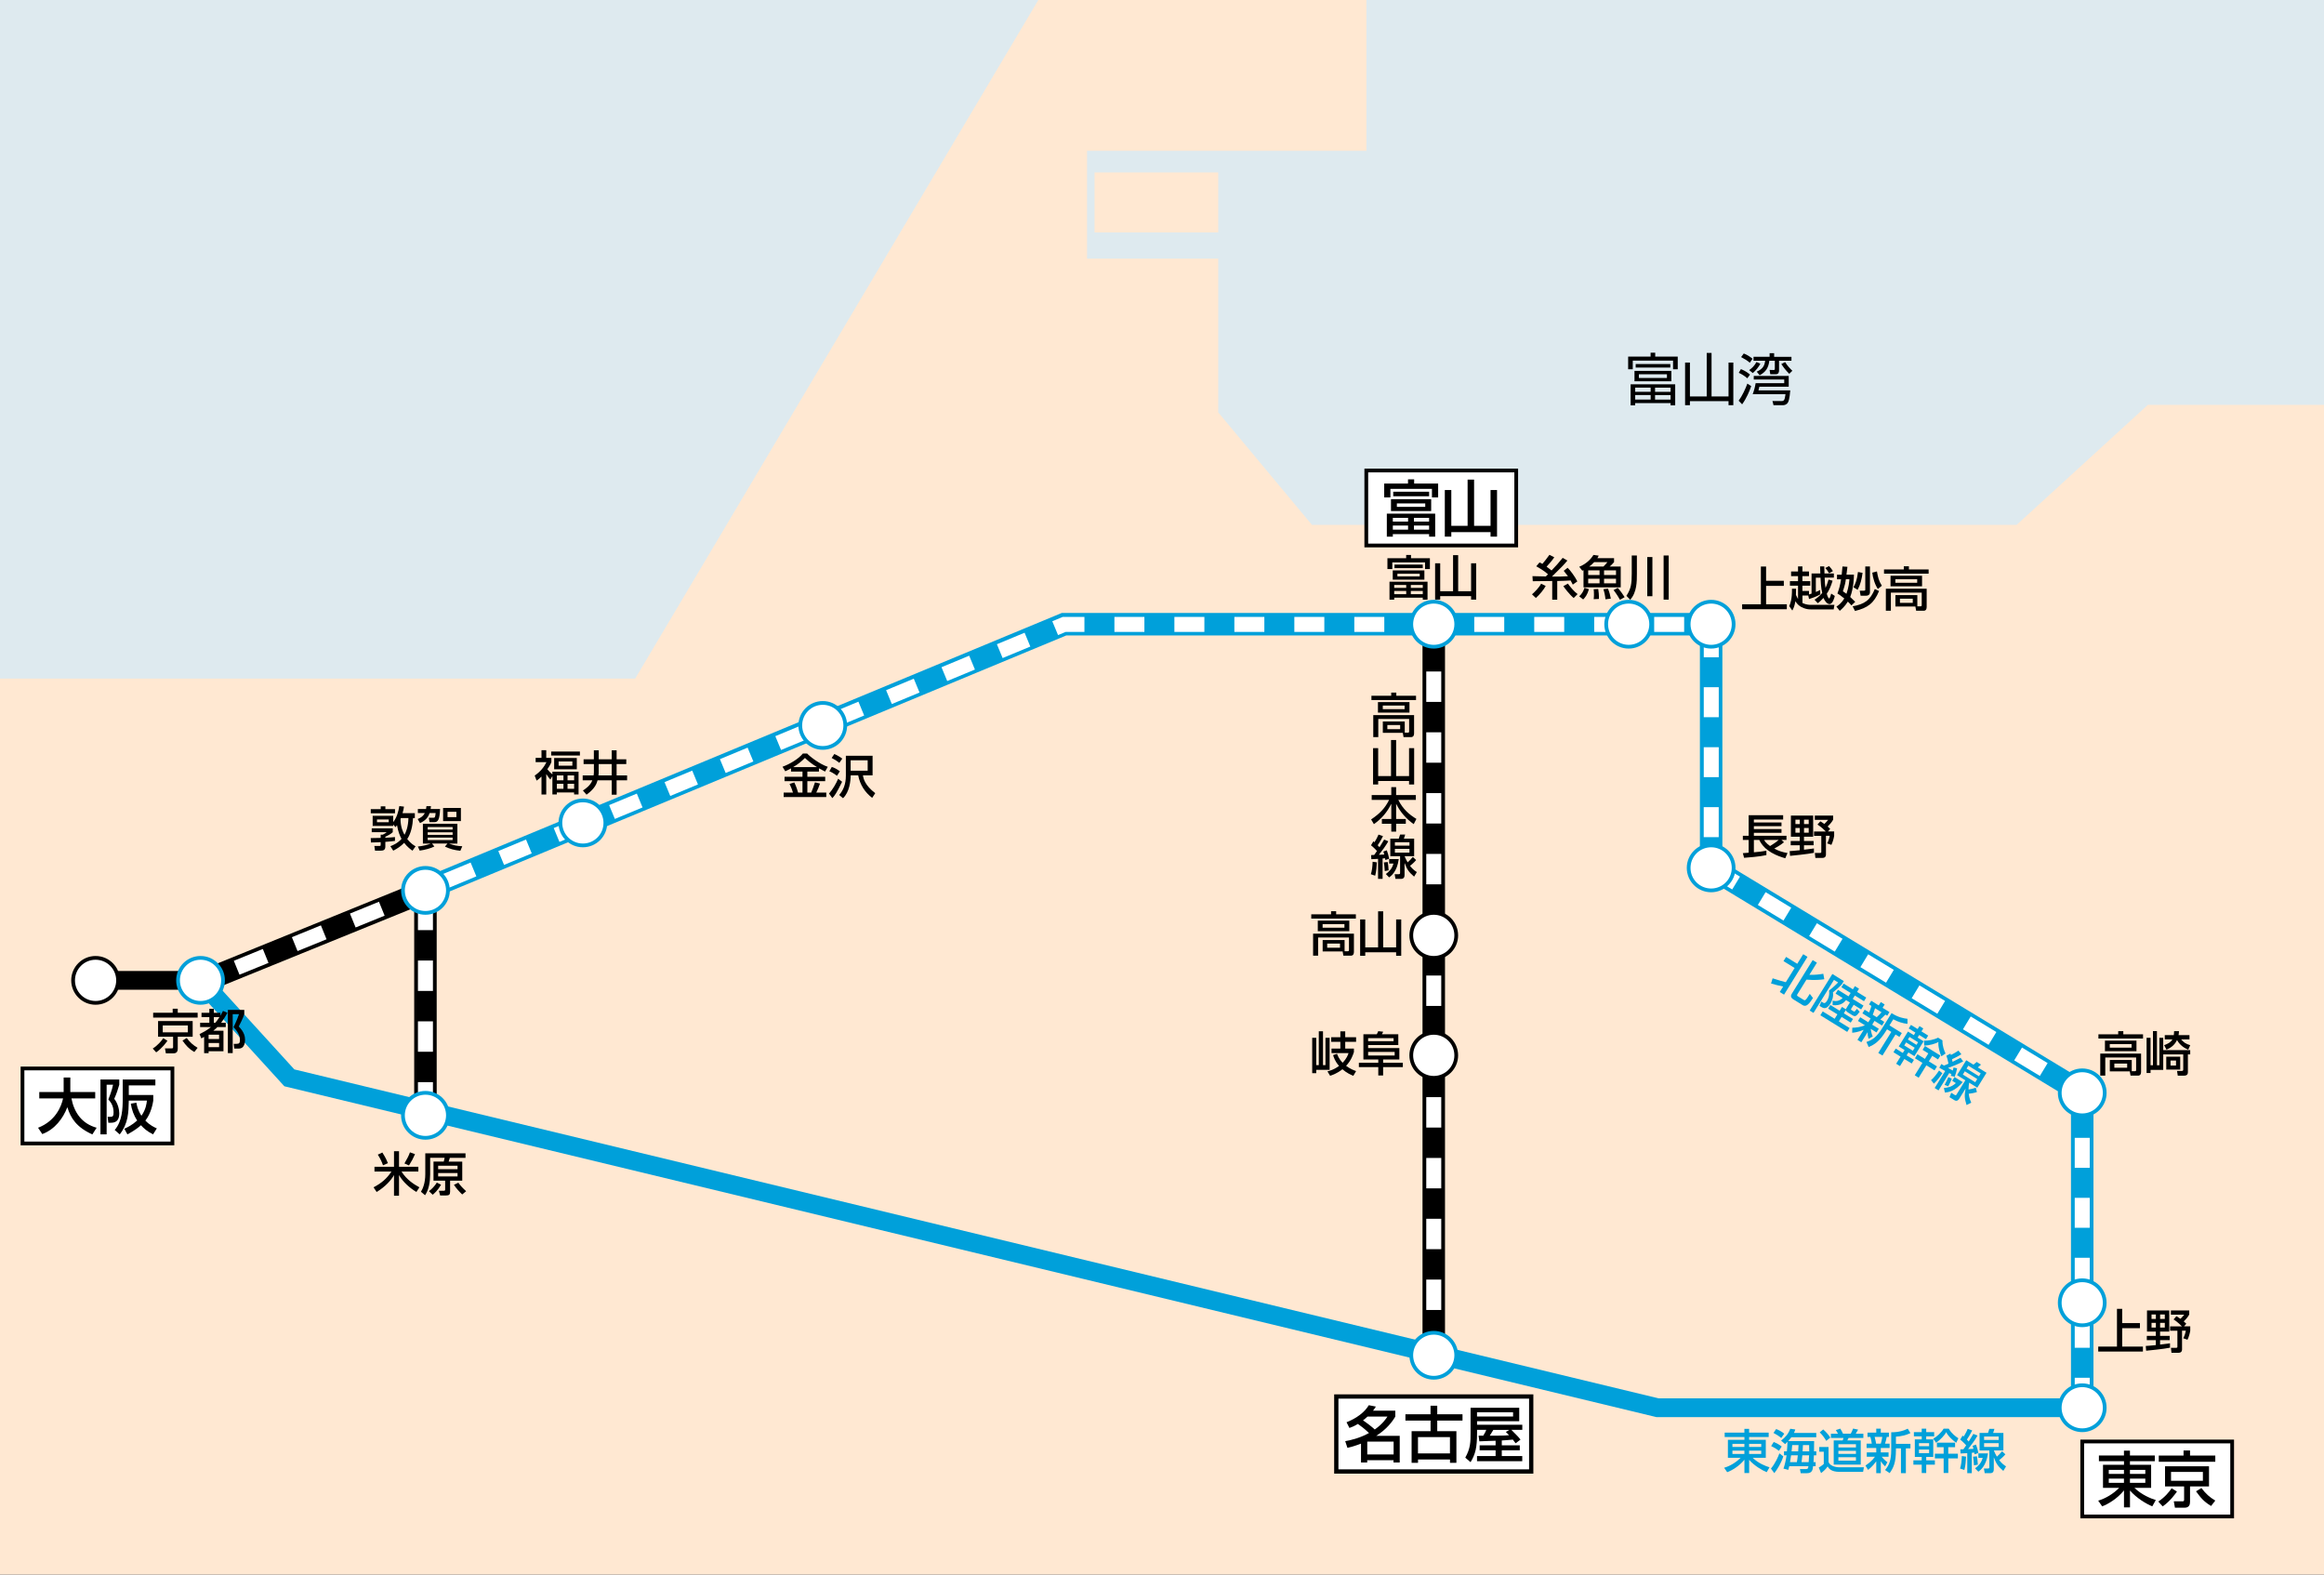 <?xml version="1.0" encoding="UTF-8"?>
<svg id="_レイヤー_2" data-name="レイヤー 2" xmlns="http://www.w3.org/2000/svg" viewBox="0 0 620 420">
  <rect x="0" y="0" width="620" height="420" fill="#333333" stroke="none"/>
  <defs>
    <style>
      .cls-1, .cls-2, .cls-3 {
        fill: #fff;
      }

      .cls-1, .cls-4, .cls-5 {
        stroke: #000;
      }

      .cls-2 {
        stroke: #00a0da;
      }

      .cls-4 {
        stroke-width: 1.14px;
      }

      .cls-4, .cls-5 {
        fill: none;
      }

      .cls-6, .cls-7, .cls-8, .cls-3, .cls-9 {
        stroke-width: 0px;
      }

      .cls-7 {
        fill: #deeaef;
      }

      .cls-8 {
        fill: #00a0da;
      }

      .cls-9 {
        fill: #ffe8d2;
      }
    </style>
  </defs>
  <g id="_レイヤー_5" data-name="レイヤー 5">
    <g>
      <g>
        <rect class="cls-7" width="620" height="413"/>
        <g>
          <polygon class="cls-9" points="0 181 169.46 181 277.01 0 364.54 0 364.54 40.22 290 40.22 290 69 325 69 325 110 350 140 538 140 573 108 620 108 620 420 0 420 0 181"/>
          <rect class="cls-9" x="292" y="46" width="33" height="16"/>
        </g>
        <rect class="cls-6" x="25.5" y="259" width="28" height="5"/>
        <polygon class="cls-8" points="555.5 378 441.91 378 441.62 377.93 75.86 289.75 51.65 263.18 55.35 259.82 78.52 285.25 442.51 373 555.5 373 555.5 378"/>
        <g>
          <polygon class="cls-8" points="558.5 375.5 552.5 375.5 552.5 293.19 453.5 233.19 453.5 169.5 284.46 169.5 115.15 239.77 112.85 234.23 283.26 163.5 459.5 163.5 459.5 229.81 558.5 289.81 558.5 375.5"/>
          <path class="cls-3" d="m557.5,375.5h-4v-8h4v8Zm0-16h-4v-8h4v8Zm0-16h-4v-8h4v8Zm0-16h-4v-8h4v8Zm0-16h-4v-8h4v8Zm0-16h-4v-2.87l-2.46-1.49,2.07-3.42,4.38,2.66v5.13Zm-13.3-8.51l-6.84-4.15,2.07-3.42,6.84,4.15-2.07,3.42Zm-13.68-8.29l-6.84-4.15,2.07-3.42,6.84,4.15-2.07,3.42Zm-13.68-8.29l-6.84-4.15,2.07-3.42,6.84,4.15-2.07,3.42Zm-13.68-8.29l-6.84-4.15,2.07-3.42,6.84,4.15-2.07,3.42Zm-13.68-8.29l-6.84-4.15,2.07-3.42,6.84,4.15-2.07,3.42Zm-13.68-8.29l-6.84-4.15,2.07-3.42,6.84,4.15-2.07,3.42Zm-13.68-8.29l-7.6-4.61v-1.36h2.14l.89-1.47,6.64,4.02-2.07,3.42Zm-342.43-.42l-1.53-3.69,7.39-3.07,1.53,3.69-7.39,3.07Zm14.78-6.13l-1.53-3.7,7.39-3.07,1.53,3.7-7.39,3.07Zm14.78-6.13l-1.53-3.7,7.39-3.07,1.53,3.7-7.39,3.07Zm309.27-1.28h-4v-8h4v8Zm-294.49-4.85l-1.53-3.69,7.39-3.07,1.53,3.69-7.39,3.07Zm14.78-6.13l-1.53-3.69,7.39-3.07,1.53,3.69-7.39,3.07Zm279.72-5.01h-4v-8h4v8Zm-264.94-1.12l-1.53-3.69,7.39-3.07,1.53,3.69-7.39,3.07Zm14.78-6.13l-1.53-3.69,7.39-3.07,1.53,3.69-7.39,3.07Zm14.78-6.13l-1.53-3.69,7.39-3.07,1.53,3.69-7.39,3.07Zm235.38-2.61h-4v-8h4v8Zm-220.61-3.52l-1.53-3.69,7.39-3.07,1.53,3.69-7.39,3.07Zm14.78-6.13l-1.53-3.69,7.39-3.07,1.53,3.69-7.39,3.07Zm14.78-6.13l-1.53-3.69,7.39-3.07,1.53,3.69-7.39,3.07Zm191.05-.21h-4v-8h4v8Zm-176.27-5.92l-1.53-3.69,2.77-1.15h5.8v4h-5.01l-2.03.84Zm167.04-.84h-8v-4h8v4Zm-16,0h-8v-4h8v4Zm-16,0h-8v-4h8v4Zm-16,0h-8v-4h8v4Zm-16,0h-8v-4h8v4Zm-16,0h-8v-4h8v4Zm-16,0h-8v-4h8v4Zm-16,0h-8v-4h8v4Zm-16,0h-8v-4h8v4Zm-16,0h-8v-4h8v4Z"/>
        </g>
        <g>
          <rect class="cls-6" x="379.5" y="167" width="6" height="194.53"/>
          <g>
            <rect class="cls-3" x="380.5" y="167" width="4" height="4"/>
            <path class="cls-3" d="m384.5,349.42h-4v-8.11h4v8.11Zm0-16.22h-4v-8.11h4v8.11Zm0-16.22h-4v-8.11h4v8.11Zm0-16.22h-4v-8.11h4v8.11Zm0-16.22h-4v-8.11h4v8.11Zm0-16.22h-4v-8.11h4v8.11Zm0-16.22h-4v-8.11h4v8.11Zm0-16.22h-4v-8.11h4v8.11Zm0-16.22h-4v-8.11h4v8.11Zm0-16.22h-4v-8.11h4v8.11Zm0-16.22h-4v-8.11h4v8.11Z"/>
            <rect class="cls-3" x="380.5" y="357.53" width="4" height="4"/>
          </g>
        </g>
        <rect class="cls-6" x="110.5" y="235" width="6" height="66"/>
        <path class="cls-3" d="m115.5,296.76h-4v-8.11h4v8.11Zm0-16.22h-4v-8.11h4v8.11Zm0-16.22h-4v-8.11h4v8.11Zm0-16.22h-4v-8.11h4v8.11Z"/>
        <g>
          <rect class="cls-6" x="49.24" y="247.26" width="66.52" height="6" transform="translate(-88.18 49.5) rotate(-22.12)"/>
          <g>
            <rect class="cls-3" x="109.46" y="236.49" width="4" height="4" transform="translate(-81.59 59.52) rotate(-22.12)"/>
            <path class="cls-3" d="m63.89,259.99l-1.51-3.71,7.74-3.15,1.51,3.71-7.74,3.15Zm15.49-6.3l-1.51-3.71,7.74-3.15,1.51,3.71-7.74,3.15Zm15.49-6.3l-1.51-3.71,7.74-3.15,1.51,3.71-7.74,3.15Z"/>
            <rect class="cls-3" x="51.54" y="260.04" width="4" height="4" transform="translate(-94.77 39.48) rotate(-22.13)"/>
          </g>
        </g>
        <g>
          <rect class="cls-3" x="6" y="285" width="40" height="20"/>
          <rect class="cls-5" x="6" y="285" width="40" height="20"/>
        </g>
        <g>
          <path class="cls-6" d="m471.16,151.11v3.81h4.73v1.35h-4.73v4.92h5.53v1.32h-11.92v-1.32h5v-10.07h1.39Z"/>
          <path class="cls-6" d="m479.16,157.03c0,.47-.04,1.2-.04,1.66,0,0,.3.64.53,1.05h.03v-3.52h-2.16v-1.2h2.16v-1.34h-1.85v-1.24h1.85v-1.36h1.17v1.36h1.76v1.24h-1.76v1.34h2.09v1.2h-2.09v1.41h1.76v.93c.43-.14.57-.18.68-.23v-5.36h2.34c-.02-.48-.04-.96-.06-1.89h1.11c.01.14.05,1.26.06,1.89h2.5v1.11h-2.46c.05,1.31.06,1.68.23,2.7h.03c.29-.62.49-1.21.78-2.19l1.08.31c-.45,1.51-.93,2.55-1.55,3.47.16.63.42,1.25.64,1.25.21,0,.45-.96.54-1.29l.96.63c-.14.55-.54,2.17-1.42,2.17-.64,0-1.29-.84-1.6-1.64-.59.67-1.08,1.07-1.51,1.41l-.88-.93c.68-.45,1.39-1.01,2.05-1.8-.32-1.39-.4-2.99-.45-4.08h-1.25v3.82c.66-.26.87-.39,1.15-.54l.06,1.17c-1.01.6-2.51,1.1-3.02,1.25l-.21-.93h-1.55v1.99c1.02.49,1.99.49,2.19.49h6.34l-.2,1.21h-6.14c-.69,0-1.2-.11-1.84-.34-1.15-.43-1.71-1.01-2.24-1.83-.2,1.27-.53,1.98-.82,2.47l-.82-1.18c.3-.68.78-1.85.73-4.64h1.11Zm8.8-6.04c.47.5.77.91,1.03,1.35l-1.03.57c-.39-.67-.6-.96-1-1.4l1-.52Z"/>
          <path class="cls-6" d="m491.33,153.28c.09-.69.16-1.55.21-2.18l1.32.09c-.04.3-.23,1.75-.26,2.09h2c-.02.92-.11,3.65-1,5.96.43.39.84.79,1.34,1.29l-1.02.96c-.23-.28-.42-.52-.95-1.02-.77,1.24-1.6,1.98-2.16,2.46l-.89-1.13c.45-.29,1.29-.82,2.1-2.17-1-.83-1.41-1.07-1.83-1.32.42-1.15.74-2.19.97-3.79h-1.08v-1.22h1.24Zm1.11,1.22c-.1.86-.26,1.6-.79,3.21.28.19.43.29.95.68.63-1.83.74-3.25.79-3.89h-.95Zm8.86,3.14c-1.37,3.31-3.05,4.5-6.42,5.33l-.63-1.24c3.18-.58,4.7-1.63,5.91-4.61l1.13.52Zm-4.4-4.85c-.2,1.58-.57,3.14-1.32,4.54l-1.11-.69c.49-.86.97-1.93,1.2-4.07l1.24.23Zm.71-1.69h1.26v6.86c0,.68-.49.95-1.12.95h-1.37l-.25-1.35h1.1c.19,0,.39,0,.39-.26v-6.19Zm3.37,6c-.81-1.15-1.35-3.04-1.49-4.35l1.24-.33c.3,1.68.48,2.43,1.31,3.82l-1.06.86Z"/>
          <path class="cls-6" d="m507.9,151.05h1.36v.84h5.26v1.13h-11.9v-1.13h5.28v-.84Zm3.6,10.68h.86c.2,0,.32-.08.32-.33v-3.33h-8.23v4.84h-1.34v-5.87h10.89v4.84c0,.96-.55,1.03-.77,1.03h-2.04l-.2-1.13h-5.33v-3.04h5.85v2.99Zm1.27-8.15v2.81h-8.41v-2.81h8.41Zm-7.12.93v.94h5.82v-.94h-5.82Zm1.22,5.19v1.11h3.42v-1.11h-3.42Z"/>
        </g>
        <g>
          <path class="cls-6" d="m412.36,156.3c-.47.93-1.6,2.29-2.62,3.21l-1.03-.98c.74-.64,1.89-1.8,2.43-2.84l1.22.6Zm.61-3.13c-1.05-.93-2.21-1.61-3.13-2.12l.88-1.03c.25.11.44.19.76.39.47-.53,1.21-1.49,1.88-2.42l1.29.66c-.6.9-1.32,1.7-2.05,2.5.68.49,1.06.81,1.32,1.02,1.37-1.46,1.88-2,2.97-3.37l1.26.72c-1.03,1.24-1.59,1.78-4.12,4.27,1.2.04,3.09.01,4.27-.09-.44-.58-.78-1.01-1.13-1.44l1.03-.81c.63.55,1.99,2.36,2.6,3.63l-1.21.86c-.2-.42-.31-.64-.58-1.11-1.02.09-2.51.11-3.57.14v4.99h-1.34v-4.99l-5.19.06-.08-1.35c.53.03,2.99.06,3.57.08l.57-.59Zm6.86,6.34c-1.25-1.05-2.46-2.73-2.76-3.16l1.22-.68c.55.83,1.76,2.21,2.58,2.8l-1.05,1.05Z"/>
          <path class="cls-6" d="m422.44,152.08c-.09.04-.13.06-.3.15l-.83-1.05c1.89-.77,3.13-2.05,3.79-3.16l1.4.19c-.11.25-.16.37-.35.68h4.45v1.05c-.35.44-.92.96-1.16,1.17h2.94v5.56h-9.93v-4.59Zm-1.13,6.98c.72-.67,1.12-1.34,1.39-2.26l1.2.35c-.44,1.53-1.02,2.23-1.54,2.75l-1.05-.84Zm2.39-6.92v1.24h3.03v-1.24h-3.03Zm0,2.23v1.23h3.03v-1.23h-3.03Zm4.07-3.26c.39-.37.74-.76,1.06-1.17h-3.52c-.55.59-1.08,1-1.32,1.15v.02h3.78Zm-2.61,8.71c.04-.3.08-.57.08-1.21,0-.77-.05-1.21-.08-1.44l1.22-.06c.11.68.21,1.65.18,2.65l-1.4.06Zm3.15.02c-.11-1.12-.35-2.09-.54-2.68l1.2-.15c.37.86.61,1.78.77,2.66l-1.42.18Zm-.38-7.7v1.24h3.19v-1.24h-3.19Zm0,2.23v1.23h3.19v-1.23h-3.19Zm4.25,5.61c-.35-.63-.98-1.66-1.71-2.58l1.12-.59c.72.78,1.54,1.99,1.83,2.47l-1.24.71Z"/>
          <path class="cls-6" d="m435.33,148.17h1.36v4.89c0,2.04,0,4.92-1.78,6.92l-1.01-1.05c1.26-1.95,1.42-3.29,1.42-5.89v-4.88Zm4.13.42h1.37v10.44h-1.37v-10.44Zm4.36-.42h1.36v11.78h-1.36v-11.78Z"/>
        </g>
        <g>
          <path class="cls-6" d="m375.14,148.03h1.29v.87h5.04v2.89h-1.3v-1.78h-8.73v1.78h-1.3v-2.89h5v-.87Zm5.7,7.13v4.79h-1.27v-.53h-7.62v.53h-1.26v-4.79h10.16Zm-.84-3.01v2.47h-8.44v-2.47h8.44Zm-8.05,3.88v.78h3.2v-.78h-3.2Zm0,1.6v.86h3.2v-.86h-3.2Zm7.62-7.03v.95h-7.54v-.95h7.54Zm-6.77,2.43v.72h5.96v-.72h-5.96Zm3.58,3v.78h3.19v-.78h-3.19Zm0,1.6v.86h3.19v-.86h-3.19Z"/>
          <path class="cls-6" d="m384.22,150.25v7.45h3.43v-9.62h1.36v9.62h3.45v-7.45h1.36v9.69h-1.36v-.93h-8.24v.93h-1.36v-9.69h1.36Z"/>
        </g>
        <g>
          <path class="cls-6" d="m441.58,94.08v1.04h6.01v3.38h-1.25v-2.31h-10.75v2.31h-1.23v-3.38h5.99v-1.04h1.23Zm5.33,14.04h-1.23v-.6h-9.45v.6h-1.21v-5.61h11.89v5.61Zm-1.02-6.42h-9.84v-2.77h9.84v2.77Zm-5.53,1.69h-4.12v1.12h4.12v-1.12Zm0,1.98h-4.12v1.21h4.12v-1.21Zm5.25-7.33h-9.24v-.94h9.24v.94Zm-.9,1.79h-7.49v.99h7.49v-.99Zm.97,3.57h-4.14v1.12h4.14v-1.12Zm0,1.98h-4.14v1.21h4.14v-1.21Z"/>
          <path class="cls-6" d="m450.83,105.75h4.49v-11.61h1.29v11.61h4.53v-9.04h1.28v11.37h-1.28v-1.08h-10.3v1.08h-1.29v-11.37h1.29v9.04Z"/>
          <path class="cls-6" d="m467.19,102.99c-.44,1.29-1.23,3.21-2.42,4.86l-.93-.97c.94-1.25,1.89-3.31,2.32-4.56l1.02.67Zm-1.04-2.08c-.72-.66-1.59-1.16-2.28-1.47l.58-.99c1.12.48,1.71.87,2.43,1.47l-.74.99Zm.66-4.16c-.65-.57-1.23-.93-2.31-1.5l.71-.96c.93.36,1.77.91,2.34,1.41l-.73,1.05Zm2.83.26c-.41.82-1.25,1.86-2.03,2.5l-.96-.79c.75-.54,1.33-1.06,1.95-2.15l1.04.44Zm7.56,3.25v2.89h-7.84c-.08.38-.13.63-.23.98h8.48c-.05.48-.18,2.43-.6,3.18-.34.65-1,.77-1.33.77h-2.54l-.28-1.12,2.37.02c.68,0,.9-.17,1.11-1.84h-8.76c.38-.98.62-1.91.79-2.93h7.63v-.97h-8.13v-.96h9.33Zm-5.1-5.08v-.98h1.21v.98h4.62v1.05h-3.31v2.52c0,.52-.12,1.08-.88,1.08h-1.46l-.18-1.16,1.09.03c.29,0,.3-.18.3-.41v-2.07h-1.46c-.25,2.04-1.06,3.04-2.58,3.88l-.79-.96c1.31-.61,2.07-1.26,2.25-2.92h-3.1v-1.05h4.29Zm4.14,1.41c.63,1.02,1.35,1.75,1.93,2.31l-.83.81c-.97-.96-1.54-1.74-2.11-2.61l1-.51Z"/>
        </g>
        <g>
          <path class="cls-6" d="m464.96,227.57c.1-.01,1.32-.1,1.55-.12v-3.4h-1.55v-1.12h1.55v-5.48h9.2v1.16h-7.81v.78h7.37v.98h-7.37v.78h7.37v1h-7.37v.78h8.7v1.12h-1.34l.68.6c-.79.66-1.69,1.2-2.6,1.71,1.11.58,2.02.92,3.53,1.18l-.59,1.39c-2.09-.59-5.52-1.84-6.94-4.89h-1.44v3.3c1.17-.1,1.95-.16,3.34-.44v1.19c-1.69.4-5.13.67-5.95.72l-.33-1.24Zm5.68-3.53c.19.35.45.82,1.58,1.63.49-.3,1.68-1.07,2.31-1.63h-3.88Z"/>
          <path class="cls-6" d="m477.46,227.02c.59-.04,1.03-.06,2.68-.23v-1.32h-2.41v-1.15h2.41v-1.13h-2.36v-5.65h5.94v5.65h-2.45v1.13h2.56v1.15h-2.56v1.18l2.02-.25c.18-.03.31-.04.63-.09v1.17c-1.66.35-5.82.76-6.37.81l-.1-1.27Zm1.53-8.39v1.18h1.16v-1.18h-1.16Zm0,2.23v1.25h1.16v-1.25h-1.16Zm2.29-2.23v1.18h1.25v-1.18h-1.25Zm0,2.23v1.25h1.25v-1.25h-1.25Zm4.32-1.79c.21.11.43.23,1.1.71.03-.03.55-.5,1-1.1h-3.54v-1.13h4.89v1.08c-.32.61-.79,1.17-1.47,1.83.43.37.52.47.68.63l-.59.69h1.65v1.16c-.1.64-.35,1.63-.74,2.42l-1.12-.4c.34-.66.55-1.29.68-2.02h-1.01v4.98c0,.71-.44.92-.97.92h-1.85l-.14-1.32h1.34c.13,0,.38,0,.38-.26v-4.31h-1.94v-1.16h3.15c-.19-.2-1.3-1.3-2.23-1.85l.76-.86Z"/>
        </g>
        <g>
          <path class="cls-6" d="m565.1,275.05h1.36v.84h5.26v1.13h-11.9v-1.13h5.28v-.84Zm3.6,10.68h.86c.2,0,.32-.08.32-.33v-3.33h-8.23v4.84h-1.34v-5.87h10.89v4.84c0,.96-.55,1.03-.77,1.03h-2.04l-.2-1.13h-5.33v-3.04h5.85v2.99Zm1.27-8.16v2.81h-8.41v-2.81h8.41Zm-7.12.93v.95h5.82v-.95h-5.82Zm1.22,5.19v1.11h3.42v-1.11h-3.42Z"/>
          <path class="cls-6" d="m577.11,281.25v4.13h-3.38v.83h-1.06v-9.39h1.06v7.33h.64v-9.12h1.06v9.12h.66v-7.33h1.02v3.28h7.2v1.15h-.62v4.61c0,.43,0,1.06-1.07,1.06h-1.63l-.19-1.25h1.22c.43,0,.43-.21.43-.54v-3.88h-5.34Zm4.2-6.21c-.02.39-.04.68-.11,1.07h2.91v1.13h-2.23c.66.78,1.25,1.2,2.43,1.55l-.52,1.2c-1.7-.67-2.63-1.87-3-2.57-.77,1.65-2.13,2.26-2.81,2.56l-.63-1.2c.49-.18,1.7-.59,2.22-1.54h-2.05v-1.13h2.41c.06-.39.06-.71.08-1.07h1.31Zm.33,6.82v3.43h-3.72v-3.43h3.72Zm-2.58,1.02v1.35h1.46v-1.35h-1.46Z"/>
        </g>
        <g>
          <path class="cls-6" d="m566.16,349.11v3.81h4.73v1.35h-4.73v4.92h5.53v1.32h-11.92v-1.32h5v-10.07h1.39Z"/>
          <path class="cls-6" d="m572.46,359.02c.59-.04,1.03-.06,2.68-.23v-1.32h-2.41v-1.15h2.41v-1.13h-2.36v-5.65h5.94v5.65h-2.45v1.13h2.56v1.15h-2.56v1.18l2.02-.25c.18-.03.31-.04.63-.09v1.17c-1.66.35-5.82.76-6.37.81l-.1-1.27Zm1.53-8.39v1.18h1.16v-1.18h-1.16Zm0,2.23v1.25h1.16v-1.25h-1.16Zm2.29-2.23v1.18h1.25v-1.18h-1.25Zm0,2.23v1.25h1.25v-1.25h-1.25Zm4.32-1.79c.21.11.43.23,1.1.71.03-.03.55-.5,1-1.1h-3.54v-1.13h4.89v1.08c-.32.61-.79,1.17-1.47,1.83.43.37.52.47.68.63l-.59.69h1.65v1.16c-.1.64-.35,1.63-.74,2.42l-1.12-.4c.34-.66.55-1.29.68-2.02h-1.01v4.98c0,.71-.44.92-.97.92h-1.85l-.14-1.32h1.34c.13,0,.38,0,.38-.26v-4.31h-1.94v-1.16h3.15c-.19-.2-1.3-1.3-2.23-1.85l.76-.86Z"/>
        </g>
        <g>
          <path class="cls-6" d="m350.07,276.81h1.08v7.3h.68v-9.03h1.12v9.03h.66v-7.3h1.11v8.56h-3.57v.89h-1.08v-9.45Zm11.13,3.81c-.23.71-.69,2.19-2.09,3.68,1.12.84,2.07,1.18,2.67,1.4l-.74,1.26c-.59-.25-1.69-.69-2.91-1.75-1.35,1.07-2.58,1.51-3.28,1.74l-.71-1.17c.68-.19,1.78-.48,3.09-1.46-1.11-1.26-1.41-2.31-1.58-2.89l1.05-.34c.18.49.52,1.37,1.47,2.39,1.17-1.2,1.47-2.19,1.59-2.58h-4.54v-1.21h2.36v-1.8h-2.45v-1.22h2.45v-1.58h1.3v1.58h2.9v1.22h-2.9v1.8h2.32v.93Z"/>
          <path class="cls-6" d="m363.73,275.88h3.57c.19-.34.34-.69.39-.83l1.32.15c-.06.13-.21.44-.34.68h4.37v2.87h-8.05v.81h8.33v3.04h-4.33v.88h5.26v1.16h-5.26v2.23h-1.29v-2.23h-5.18v-1.16h5.18v-.88h-3.97v-6.72Zm1.26,1.84h6.79v-.81h-6.79v.81Zm0,3.83h7.08v-.97h-7.08v.97Z"/>
        </g>
        <g>
          <path class="cls-6" d="m355.1,243.05h1.36v.84h5.26v1.13h-11.9v-1.13h5.28v-.84Zm3.6,10.68h.86c.2,0,.32-.08.32-.33v-3.33h-8.23v4.84h-1.34v-5.87h10.89v4.84c0,.96-.55,1.03-.77,1.03h-2.04l-.2-1.13h-5.33v-3.04h5.85v2.99Zm1.27-8.16v2.81h-8.41v-2.81h8.41Zm-7.12.93v.95h5.82v-.95h-5.82Zm1.22,5.19v1.11h3.42v-1.11h-3.42Z"/>
          <path class="cls-6" d="m364.22,245.25v7.45h3.43v-9.62h1.36v9.62h3.45v-7.45h1.36v9.69h-1.36v-.93h-8.24v.93h-1.36v-9.69h1.36Z"/>
        </g>
        <g>
          <path class="cls-6" d="m211.04,204.95c-.66.37-1.11.58-1.54.78l-.74-1.21c2.02-.73,4.3-2.13,5.43-3.52h1.15c.55.64,3.21,2.79,5.5,3.54l-.73,1.27c-.44-.21-.73-.37-1.63-.87v.87h-3.09v1.39h4.76v1.17h-4.76v3.04h1.03c.2-.45.73-1.83,1-2.72l1.35.31c-.43,1.19-.53,1.42-1,2.41h2.67v1.2h-11.37v-1.2h2.48c-.25-.84-.43-1.29-.91-2.31l1.27-.39c.54,1.07.93,2.39,1.01,2.7h1.17v-3.04h-4.79v-1.17h4.79v-1.39h-3.06v-.87Zm6.86-.34v-.03c-1.64-.98-2.67-1.95-3.15-2.41-.95.93-1.78,1.64-3.1,2.41v.03h6.25Z"/>
          <path class="cls-6" d="m224.66,208.53c-1.46,2.97-1.98,3.73-2.61,4.36l-.88-1.21c.98-1.12,1.89-2.65,2.43-3.96l1.06.81Zm-2.76-3.96c.72.23,1.24.5,2.17,1.16l-.78,1.2c-1.03-.76-1.49-.98-2.04-1.21l.66-1.15Zm.68-3.45c.96.4,1.84,1.02,2.13,1.23l-.79,1.13c-.73-.57-1.13-.83-2.05-1.3l.72-1.07Zm10.21.47v5.22h-2.58c.16.95.53,2.65,3.29,4.76l-.82,1.25c-1.93-1.46-3.25-3.5-3.73-6.01h-2c-.02,1.47-.3,4.46-2.05,6.1l-1.02-.86c1.08-1.22,1.78-2.86,1.78-5.1v-5.36h7.15Zm-5.85,1.21v2.77h4.54v-2.77h-4.54Z"/>
        </g>
        <g>
          <path class="cls-6" d="m146.83,207.96c-.64-.79-.69-.87-1.07-1.46h-.03v5.42h-1.27v-4.78c-.64.63-.95.84-1.31,1.08l-.5-1.35c1.5-1.01,2.53-2.31,3.14-3.58h-2.89v-1.13h1.56v-2.05h1.27v2.05h1.37v1.13c-.11.3-.25.67-1.08,1.9.42.5.79.92,1.35,1.36v-.71h6.98v6.06h-1.19v-.52h-4.61v.52h-1.18v-4.84h-.03l-.52.88Zm7.88-7.49v1.05h-7.66v-1.05h7.66Zm-.83,1.71v3.01h-6.04v-3.01h6.04Zm-5.32,4.65v1.31h1.76v-1.31h-1.76Zm0,2.23v1.34h1.76v-1.34h-1.76Zm.47-5.94v1.12h3.67v-1.12h-3.67Zm2.38,3.71v1.31h1.76v-1.31h-1.76Zm0,2.23v1.34h1.76v-1.34h-1.76Z"/>
          <path class="cls-6" d="m158.43,203.8h-2.74v-1.27h2.74v-2.39h1.3v2.39h3.47v-2.39h1.3v2.39h2.58v1.27h-2.58v3.04h2.8v1.29h-2.8v3.84h-1.3v-3.84h-3.78c-.23.83-.64,2.18-2.95,3.84l-.96-1.11c.5-.33,1.99-1.26,2.52-2.73h-2.58v-1.29h2.9c.04-.23.09-.5.09-.83v-2.21Zm1.3,2.14c0,.14-.01.43-.08.9h3.54v-3.04h-3.47v2.14Z"/>
        </g>
        <g>
          <path class="cls-6" d="m98.91,215.82h2.66v-.73h1.24v.73h2.57v1.12h-6.47v-1.12Zm3.16,6.83c.59-.26.93-.54,1.1-.68h-4v-1.01h5.61v1.01c-.47.48-1.27.89-1.98,1.23v.27c.53-.03,2.13-.13,2.57-.19v1.02c-.69.1-1.32.16-2.57.26v1.26c0,.98-.63,1.08-1.24,1.08h-1.51l-.18-1.25h1.26c.28,0,.43,0,.43-.25v-.77c-.71.04-1.42.08-2.6.09l-.06-1.17c.39.01,2.23-.04,2.66-.05v-.86h.5Zm2.08,3.06c.6-.23,1.88-.72,2.97-1.95-.43-.76-.93-1.99-1.2-3.65-.1.16-.19.26-.4.53l-.62-.71v.38h-5.48v-2.7h5.48v1.65h.03c.92-1.22,1.37-2.72,1.6-4.25l1.24.15c-.06.43-.13.92-.38,1.75h3.28v1.29h-.48c-.1,1.95-.53,4.11-1.55,5.6.96,1.22,1.8,1.7,2.23,1.94l-.83,1.17c-.52-.37-1.42-1.03-2.22-2.09-.88.91-1.8,1.51-2.91,2.09l-.76-1.2Zm-3.58-6.39h3.14v-.74h-3.14v.74Zm6.38-1.12c-.1.23-.1.25-.1.28,0,2.23.78,3.68,1.06,4.19.39-.68,1-2.14,1.05-4.46h-2Z"/>
          <path class="cls-6" d="m113.66,215.8c.06-.34.09-.5.11-.77h1.2c-.03.26-.04.44-.09.77h2.52c-.11,2.77-.52,3.5-1.51,3.5h-1.3l-.18-1.18h1.22c.32,0,.49,0,.59-1.25h-1.6c-.29.79-.79,1.89-2.57,2.67l-.62-1.08c.61-.24,1.44-.66,1.9-1.59h-1.85v-1.07h2.17Zm-2.18,10c1.24-.11,2.66-.47,3.37-.76v-.02h-2.03v-5.29h9.2v5.29h-2.19v.02c1.29.44,2.07.62,3.5.69l-.52,1.2c-1.56-.16-2.65-.44-4.11-1.11l.67-.81h-4.11l.62.78c-.84.45-2.55.93-3.92,1.1l-.48-1.1Zm2.62-5.19v.67h6.65v-.67h-6.65Zm0,1.4v.67h6.65v-.67h-6.65Zm0,1.41v.66h6.65v-.66h-6.65Zm4.11-7.9h4.75v3.49h-4.75v-3.49Zm1.18,1.02v1.42h2.37v-1.42h-2.37Z"/>
        </g>
        <g>
          <path class="cls-6" d="m106.45,307.07v4.15h5.16v1.27h-4.5c1.4,2.23,3.38,3.45,4.78,4.21l-.81,1.25c-1.85-1.15-3.52-2.61-4.6-4.47h-.03v5.47h-1.34v-5.47h-.03c-.66,1.24-2.29,3.08-4.6,4.47l-.82-1.25c2.13-1.13,3.48-2.27,4.78-4.21h-4.54v-1.27h5.21v-4.15h1.34Zm-4.45.35c.92,1.4,1.31,2.4,1.49,2.84l-1.31.57c-.32-.97-.83-1.99-1.39-2.84l1.21-.57Zm8.72.44c-.52,1.17-.86,1.82-1.61,3.01l-1.21-.54c.73-1.27,1.1-1.94,1.47-2.96l1.35.49Z"/>
          <path class="cls-6" d="m113.45,307.64h10.74v1.2h-4.18c-.09.34-.19.67-.32,1.01h3.63v5.08h-3.24v2.96c0,.76-.3.98-1.03.98h-1.63l-.33-1.25h1.34c.26,0,.33-.13.33-.34v-2.36h-3.11v-5.08h2.74c.1-.35.16-.67.23-1.01h-3.86v4.42c0,1.93-.33,4.08-1.36,5.56l-1.1-.93c.47-.73,1.16-2.27,1.16-4.66v-5.58Zm4.22,8.38c-.95,1.61-1.85,2.34-2.24,2.66l-1-.95c.68-.45,1.61-1.45,2.11-2.29l1.13.58Zm-.78-5.08v.93h5.17v-.93h-5.17Zm0,1.95v.91h5.17v-.91h-5.17Zm5.38,2.58c.62.84,1.15,1.42,2.09,2.27l-1.05.87c-.68-.63-1.71-1.76-2.21-2.58l1.16-.55Z"/>
        </g>
        <g>
          <path class="cls-6" d="m44.67,277.61c-.24.34-1.44,2.04-3,3.09l-.92-1.01c1.41-.92,2.27-1.99,2.8-2.76l1.12.68Zm1.39-8.55h1.36v1.07h5.31v1.29h-11.87v-1.29h5.21v-1.07Zm5.34,3.3v4.18h-3.98v3.21c0,.58-.2,1.21-1.12,1.21h-2.05l-.24-1.32h1.75c.29,0,.42-.01.42-.34v-2.76h-4.01v-4.18h9.24Zm-7.98,1.17v1.84h6.69v-1.84h-6.69Zm8.42,7.08c-1.49-.88-2.16-1.66-3.16-3.05l1.13-.68c.92,1.2,1.74,1.93,2.91,2.61l-.88,1.12Z"/>
          <path class="cls-6" d="m53.23,275.84c.84-.42,2.03-1.02,3.06-1.89h-2.9v-1.13h2.46v-1.52h-2.09v-1.15h2.09v-1.05h1.2v1.05h1.75v.76h.03c.2-.37.37-.68.66-1.26l1.2.5c-.4.69-.95,1.65-1.71,2.67h1.25v1.13h-2.22c-.21.21-.48.49-1.06.95v.03h2.67v5.47h-3.96v.52h-1.2v-4.34l-.74.39-.48-1.12Zm2.42.15v1.16h2.8v-1.16h-2.8Zm0,2.21v1.11h2.8v-1.11h-2.8Zm1.4-6.91v1.52h.4c.21-.25.58-.71,1.11-1.52h-1.51Zm8.12-1.92v1.15c-.3.98-1.11,2.61-1.47,3.28,1.42,1.45,1.68,2.65,1.68,3.55s-.25,1.49-.49,1.8c-.44.55-.91.55-1.58.55h-.81l-.14-1.27h.73c.74,0,.92-.23.92-1.06,0-1.58-1.22-2.86-1.71-3.38.9-1.84,1.24-2.84,1.46-3.48h-1.68v10.39h-1.29v-11.53h4.37Z"/>
        </g>
        <g>
          <path class="cls-6" d="m10.16,300.81c4.64-1.78,6.23-5.7,6.66-7.82h-6.34v-1.71h6.5v-3.86h1.78v3.86h6.64v1.71h-6.34c.72,3.75,2.78,6.74,6.72,7.82l-1.14,1.78c-4.16-1.87-5.78-4.31-6.66-7.22h-.03c-1.1,2.88-3.31,5.9-6.67,7.13l-1.12-1.68Z"/>
          <path class="cls-6" d="m26.79,287.95h5.03v1.39c-.37,1.26-.72,2.39-1.34,3.76.99,1.23,1.34,2.91,1.34,3.89,0,1.55-.64,2.49-2.15,2.49h-.77l-.19-1.58h.69c.7,0,.9-.19.9-1.2,0-1.78-.78-2.75-1.39-3.43.13-.31,1.02-2.58,1.25-3.94h-1.71v13.25h-1.65v-14.64Zm9.6,6.19c.11.66.32,1.91,1.34,3.47,1.23-1.7,1.39-3.39,1.46-4.04h-4.83c-.06,3.18-.13,6.08-2.42,9.02l-1.34-1.18c2.02-2.34,2.14-5.7,2.14-8.37v-5.09h8.71v1.57h-7.09v2.55h6.53v1.5c-.13.78-.56,3.38-2.11,5.33,1.22,1.26,2.38,1.79,3.06,2.08l-1.01,1.6c-1.6-.82-2.53-1.65-3.22-2.44-.64.57-1.7,1.42-3.62,2.44l-.82-1.5c.8-.36,2.11-1,3.43-2.21-.94-1.39-1.42-2.81-1.71-4.48l1.5-.26Z"/>
        </g>
        <g>
          <g>
            <rect class="cls-3" x="364.5" y="125.5" width="40" height="20"/>
            <rect class="cls-5" x="364.5" y="125.5" width="40" height="20"/>
          </g>
          <g>
            <path class="cls-6" d="m375.64,127.86h1.63v1.12h6.4v3.7h-1.65v-2.28h-11.09v2.28h-1.65v-3.7h6.35v-1.12Zm7.24,9.15v6.14h-1.62v-.68h-9.68v.68h-1.6v-6.14h12.9Zm-1.07-3.86v3.17h-10.72v-3.17h10.72Zm-10.23,4.98v1h4.07v-1h-4.07Zm0,2.05v1.1h4.07v-1.1h-4.07Zm9.68-9.02v1.21h-9.57v-1.21h9.57Zm-8.6,3.12v.92h7.57v-.92h-7.57Zm4.55,3.85v1h4.05v-1h-4.05Zm0,2.05v1.1h4.05v-1.1h-4.05Z"/>
            <path class="cls-6" d="m387.18,130.71v9.55h4.35v-12.33h1.73v12.33h4.39v-9.55h1.73v12.43h-1.73v-1.2h-10.47v1.2h-1.73v-12.43h1.73Z"/>
          </g>
        </g>
        <g>
          <g>
            <rect class="cls-3" x="555.5" y="384.5" width="40" height="20"/>
            <rect class="cls-5" x="555.5" y="384.5" width="40" height="20"/>
          </g>
          <g>
            <path class="cls-6" d="m559.94,388.24h6.69v-1.29h1.6v1.29h6.63v1.52h-6.63v.95h5.65v6.16h-4.45c1.99,1.91,4.43,2.86,5.7,3.25l-.94,1.67c-1.54-.6-4.26-2.23-5.95-4.22v4.51h-1.6v-4.51h-.03c-1.76,2.21-4.31,3.68-5.79,4.23l-1.06-1.52c1.92-.57,4-1.78,5.59-3.41h-4.31v-6.16h5.6v-.95h-6.69v-1.52Zm2.64,4.9h4.05v-1.07h-4.05v1.07Zm0,2.39h4.05v-1.12h-4.05v1.12Zm5.65-3.46v1.07h4.1v-1.07h-4.1Zm0,2.34v1.12h4.1v-1.12h-4.1Z"/>
            <path class="cls-6" d="m580.77,397.85c-.3.44-1.82,2.62-3.81,3.96l-1.17-1.29c1.79-1.18,2.88-2.55,3.55-3.54l1.42.87Zm1.76-10.96h1.73v1.37h6.74v1.65h-15.08v-1.65h6.61v-1.37Zm6.79,4.23v5.37h-5.06v4.12c0,.74-.26,1.55-1.42,1.55h-2.61l-.3-1.7h2.22c.37,0,.53-.02.53-.44v-3.54h-5.09v-5.37h11.73Zm-10.13,1.5v2.36h8.5v-2.36h-8.5Zm10.69,9.08c-1.89-1.13-2.74-2.13-4.02-3.91l1.44-.87c1.17,1.54,2.21,2.47,3.7,3.34l-1.12,1.44Z"/>
          </g>
        </g>
        <g>
          <rect class="cls-3" x="356.5" y="372.5" width="52" height="20"/>
          <rect class="cls-4" x="356.5" y="372.5" width="52" height="20"/>
        </g>
        <g>
          <path class="cls-6" d="m359.25,379.36c2.66-1.05,4.83-2.68,5.92-4.54l1.89.37c-.27.44-.45.7-.77,1.1h5.95v1.57c-1.38,2.36-3.33,4.02-5.06,5.11v.03h6.24v7.11h-1.65v-.61h-7.03v.61h-1.65v-5.04c-1.75.68-2.93.97-3.62,1.13l-.59-1.79c2.08-.37,4.16-.97,6.34-2.17-1.26-1.2-2.24-1.92-2.96-2.42-1.09.65-1.68.86-2.26,1.07l-.77-1.52Zm5.57-1.5c-.42.4-.9.79-1.2,1.02.86.52,2.46,1.76,3.14,2.42,2.1-1.49,2.96-2.81,3.38-3.44h-5.31Zm-.06,6.67v3.43h7.03v-3.43h-7.03Z"/>
          <path class="cls-6" d="m374.93,377.24h6.71v-2.28h1.79v2.28h6.74v1.68h-6.74v2.83h5.11v8.44h-1.71v-.89h-8.53v.89h-1.71v-8.44h5.06v-2.83h-6.71v-1.68Zm3.36,6.09v4.35h8.53v-4.35h-8.53Z"/>
          <path class="cls-6" d="m399,384.3c-.27.02-1.68.06-1.95.06-1.81.06-2,.08-2.38.1l-.22-1.52h1.26c.51-.86.58-.95.8-1.55h-2.46v.78c0,3.94-.43,5.69-1.73,7.85l-1.41-1.21c1.41-2.55,1.41-4.2,1.41-6.69v-6.62h12.98v3.59h-11.25v.94h12.07v1.37h-2.91c1.76,1.78,1.94,1.94,2.43,2.6l-1.3.99c-.22-.31-.29-.4-.74-.99-1.07.11-2.34.19-2.95.23v1.29h4.8v1.33h-4.8v1.54h5.46v1.37h-12.07v-1.37h4.96v-1.54h-4.26v-1.33h4.26v-1.21Zm-4.96-7.59v1.13h9.62v-1.13h-9.62Zm8.59,4.72v-.03h-4.23c-.58.97-.64,1.07-.96,1.55,2.51,0,3.94,0,5.14-.13-.43-.47-.59-.61-.86-.86l.91-.53Z"/>
        </g>
        <g>
          <path class="cls-6" d="m371.15,184.75h1.36v.84h5.26v1.13h-11.9v-1.13h5.28v-.84Zm3.6,10.68h.86c.2,0,.32-.08.32-.33v-3.33h-8.23v4.84h-1.34v-5.87h10.89v4.84c0,.96-.55,1.03-.77,1.03h-2.04l-.2-1.13h-5.33v-3.04h5.85v2.99Zm1.27-8.16v2.81h-8.41v-2.81h8.41Zm-7.12.93v.95h5.82v-.95h-5.82Zm1.22,5.19v1.11h3.42v-1.11h-3.42Z"/>
          <path class="cls-6" d="m367.67,199.56v7.45h3.43v-9.62h1.36v9.62h3.45v-7.45h1.36v9.69h-1.36v-.93h-8.24v.93h-1.36v-9.69h1.36Z"/>
          <path class="cls-6" d="m365.94,212.07h5.23v-2.12h1.29v2.12h5.26v1.29h-4.68c1.21,2.47,2.99,3.98,4.83,5.07l-.72,1.4c-1.98-1.39-3.6-3.23-4.66-5.38h-.03v4h2.58v1.27h-2.58v2.11h-1.29v-2.11h-2.51v-1.27h2.51v-4h-.03c-1.08,2.21-2.57,3.94-4.61,5.38l-.74-1.26c2.28-1.53,3.67-2.94,4.8-5.21h-4.65v-1.29Z"/>
          <path class="cls-6" d="m367.32,230.03c-.04,1-.13,2.37-.45,3.55l-1.15-.39c.3-.95.43-1.98.47-3.33l1.13.16Zm-1.53-1.95c.14,0,.77-.03.82-.03.12-.16.34-.44.74-1.05-.13-.15-.77-.87-1.59-1.53l.63-1.06c.23.19.25.21.29.25.13-.2.64-1,1.08-2.05l1.2.42c-.58,1.2-1.32,2.28-1.42,2.43.11.13.2.21.48.53.68-1.07,1-1.6,1.25-2.04l1.11.45c-.72,1.27-1.61,2.46-2.52,3.6.77-.04.9-.04,1.44-.06-.09-.37-.15-.57-.24-.81l.91-.33c.25.63.52,1.54.64,2.26l-1.02.34c-.04-.28-.05-.32-.08-.47-.42.04-.48.05-.66.06v5.43h-1.21v-5.33c-.59.04-1.35.08-1.79.09l-.06-1.12Zm4.42,1.85c.1.49.23,1.45.25,2.22l-1.03.2c-.03-.92-.19-1.98-.24-2.31l1.02-.11Zm2.95-.77c-.44,3.28-1.95,4.42-2.56,4.88l-.88-.9c.88-.66,1.65-1.4,2.03-2.8h-1.15v-1.18h2.56Zm4.63.26c-.53.64-1.16,1.17-1.63,1.54.78.98,1.41,1.39,1.83,1.65l-.73,1.22c-1.44-1.25-1.88-1.89-2.52-3.59h-.03v3.11c0,.54-.15,1.08-.93,1.08h-1.5l-.21-1.25h1.1c.35,0,.35-.16.35-.4v-4.41h-2.61v-4.68h2.26c.16-.42.29-.84.35-1.08h1.35c-.06.25-.14.54-.34,1.08h2.74v4.68h-2.55c.19.47.42,1.02.81,1.65.54-.47.83-.77,1.39-1.44l.88.83Zm-5.66-4.76v.9h3.89v-.9h-3.89Zm0,1.76v1.01h3.89v-1.01h-3.89Z"/>
        </g>
        <g>
          <path class="cls-8" d="m460.1,382.13h5.27v-1.01h1.26v1.01h5.22v1.18h-5.22v.74h4.45v4.8h-3.5c1.56,1.49,3.49,2.23,4.49,2.53l-.74,1.3c-1.21-.47-3.35-1.74-4.69-3.29v3.52h-1.26v-3.52h-.03c-1.39,1.73-3.39,2.87-4.56,3.3l-.83-1.18c1.51-.44,3.15-1.39,4.4-2.66h-3.39v-4.8h4.41v-.74h-5.27v-1.18Zm2.08,3.82h3.19v-.83h-3.19v.83Zm0,1.87h3.19v-.87h-3.19v.87Zm4.45-2.7v.83h3.23v-.83h-3.23Zm0,1.83v.87h3.23v-.87h-3.23Z"/>
          <path class="cls-8" d="m475.75,388.47c-.54,1.76-1.56,3.39-2.39,4.47l-.91-1.21c1.21-1.46,1.93-3.16,2.26-4.07l1.05.81Zm-2.56-3.84c.79.31,1.45.69,2.14,1.2l-.74,1.16c-.72-.55-1.15-.82-2.08-1.27l.68-1.08Zm.66-3.45c.44.15,1.6.71,2.16,1.25l-.81,1.13c-.66-.57-1.54-1.07-2.07-1.34l.72-1.05Zm2.86,5.95c.09-.89.13-1.65.16-2.56-.16.18-.26.29-.64.64l-1.07-.95c1.16-.88,1.94-1.79,2.45-3.16l1.34.2c-.09.28-.15.5-.35.92h5.95v1.16h-6.65c-.21.28-.43.54-.83,1h6.91c-.01.29-.02,1.71-.04,2.75h.62v1.06h-.64c-.01.37-.04.86-.11,1.82h.57v1.08h-.68c-.1.92-.2,1.87-1.66,1.87h-1.64l-.21-1.1h1.64c.53,0,.57-.33.62-.77h-5.1c-.05.28-.11.48-.26.98l-1.29-.34c.19-.54.55-1.61.83-3.54h-.69v-1.06h.82Zm2.66,2.87c.1-.5.18-1.06.25-1.82h-1.79c-.1.73-.13.93-.29,1.82h1.83Zm.35-2.87c.05-.63.08-1.15.1-1.68h-1.69c-.05.61-.09,1.07-.16,1.68h1.75Zm2.8,2.87c.08-.97.11-1.68.11-1.82h-1.8c-.09,1.01-.18,1.54-.21,1.82h1.9Zm.15-2.87c.01-.79,0-1.18-.03-1.68h-1.65c-.01.48-.05,1.19-.09,1.68h1.76Z"/>
          <path class="cls-8" d="m485.35,385.97h2.47v3.96c.45,1.4,2.68,1.45,2.81,1.45h6.62l-.21,1.22h-6.28c-2.27,0-2.86-.91-3.18-1.44-.53.83-1.47,1.56-1.75,1.78l-.62-1.49c.06-.03.89-.52,1.34-.96v-3.26h-1.2v-1.26Zm1.05-4.68c.63.53,1.53,1.51,1.89,2.18l-1.07.86c-.63-1.02-1.06-1.58-1.75-2.27l.93-.77Zm4.55-.23c.32.5.57,1,.73,1.36h2.07c.21-.39.47-.93.62-1.37l1.34.28c-.1.19-.16.3-.64,1.1h2.04v1.12h-3.94c-.1.23-.2.44-.34.67h3.58v6.44h-7.21v-6.44h2.39c.11-.26.19-.55.21-.67h-3.35v-1.12h1.9c-.19-.33-.5-.89-.57-.98l1.17-.38Zm-.5,4.17v.86h4.68v-.86h-4.68Zm0,1.76v.82h4.68v-.82h-4.68Zm0,1.71v.91h4.68v-.91h-4.68Z"/>
          <path class="cls-8" d="m497.67,390.91c.83-.57,1.73-1.21,2.53-2.34h-2.18v-1.16h2.53v-1.18h-2.58v-1.15h1.39c-.03-.13-.15-1.11-.39-1.8h-.76v-1.15h2.34v-1.05h1.21v1.05h2.17v1.15h-.58c-.25,1.13-.28,1.25-.47,1.8h1.24v1.15h-2.36v1.18h2.07v1.16h-1.83c.82.97,1.22,1.24,1.54,1.44l-.63,1.13c-.66-.64-.79-.83-1.12-1.35h-.03v3.15h-1.21v-3.13h-.02c-1,1.37-1.78,1.97-2.18,2.26l-.68-1.16Zm2.45-7.64c.19.62.37,1.65.39,1.8h1.26c.15-.5.33-1.36.39-1.8h-2.04Zm9.55-1.01c-1.13.54-2.52.89-3.87.95v1.92h3.87v1.21h-1.22v6.6h-1.31v-6.6h-1.34v.34c0,3.53-.69,4.88-1.68,6.26l-1.22-.83c1.08-1.3,1.64-2.57,1.64-5.38v-4.69c2.22.03,3.6-.57,4.41-.96l.72,1.18Z"/>
          <path class="cls-8" d="m510.59,382h2.09v-.92h1.2v.92h2.12v1.13h-2.12v.81h1.88v4.68h-1.88v.91h2.31v1.15h-2.31v2.23h-1.2v-2.23h-2.22v-1.15h2.22v-.91h-1.84v-4.68h1.84v-.81h-2.09v-1.13Zm1.36,2.94v.81h2.7v-.81h-2.7Zm0,1.71v.95h2.7v-.95h-2.7Zm9.96-1.8c-.64-.38-2.24-1.79-2.7-2.85-.42.87-1.58,2.05-2.7,2.84l-.76-1.1c.92-.48,2.22-1.69,2.77-2.66h1.37c.78,1.34,1.94,2.17,2.56,2.55l-.55,1.22Zm.42,2.9v1.26h-2.56v3.89h-1.24v-3.89h-2.34v-1.26h2.34v-1.73h-1.8v-1.21h4.85v1.21h-1.82v1.73h2.56Z"/>
          <path class="cls-8" d="m524.51,388.55c-.04,1-.13,2.37-.45,3.55l-1.15-.39c.3-.95.43-1.98.47-3.33l1.13.16Zm-1.53-1.95c.14,0,.77-.03.82-.03.13-.16.34-.44.74-1.05-.13-.15-.77-.87-1.59-1.53l.63-1.06c.23.19.25.21.29.25.13-.2.64-1,1.08-2.05l1.2.42c-.58,1.2-1.32,2.28-1.42,2.43.11.13.2.21.48.53.68-1.07,1-1.6,1.25-2.04l1.11.45c-.72,1.27-1.61,2.46-2.52,3.6.77-.04.89-.04,1.44-.06-.09-.37-.15-.57-.24-.81l.91-.33c.25.63.52,1.54.64,2.26l-1.02.34c-.04-.28-.05-.32-.08-.47-.42.04-.48.05-.66.06v5.43h-1.21v-5.33c-.59.04-1.35.08-1.79.09l-.06-1.12Zm4.42,1.85c.1.49.23,1.45.25,2.22l-1.03.2c-.03-.92-.19-1.98-.24-2.31l1.02-.11Zm2.95-.77c-.44,3.28-1.95,4.42-2.56,4.88l-.88-.9c.88-.66,1.65-1.4,2.03-2.8h-1.15v-1.18h2.56Zm4.63.26c-.53.64-1.16,1.17-1.63,1.54.78.98,1.41,1.39,1.83,1.65l-.73,1.22c-1.44-1.25-1.88-1.89-2.52-3.59h-.02v3.11c0,.54-.15,1.08-.93,1.08h-1.5l-.21-1.25h1.1c.35,0,.35-.16.35-.4v-4.41h-2.61v-4.68h2.26c.16-.42.29-.84.35-1.08h1.35c-.06.25-.14.54-.34,1.08h2.74v4.68h-2.55c.19.47.42,1.02.81,1.65.54-.47.83-.77,1.39-1.44l.88.83Zm-5.66-4.76v.9h3.89v-.9h-3.89Zm0,1.76v1.01h3.89v-1.01h-3.89Z"/>
        </g>
        <g>
          <path class="cls-8" d="m472.9,260.95c1.17.41,3.02.91,3.52,1.04l2.35-3.79-2.97-1.84.7-1.12,2.97,1.84,1.59-2.56,1.14.71-6.25,10.08-1.14-.71.9-1.46c-1.09-.23-2.16-.48-3.23-.8l.42-1.39Zm10.68-4.87l1.14.7-2.01,3.24c1.31.06,2.77-.11,3.71-.28l.27,1.46c-1.05.15-2.55.3-4.76.1l-2.42,3.91c-.21.33-.03.44.17.56l1.47.91c.38.23.52.33,1.67-1.59l.85,1.12c-.89,1.34-1.72,2.54-2.73,1.91l-2.52-1.56c-.19-.12-.96-.59-.44-1.43l5.62-9.06Z"/>
          <path class="cls-8" d="m488.83,259.79l3.07,1.91-.58.93c-.62.66-1.59,1.52-2.33,2.07.23,1.16-.31,2.42-.69,3.03-1.06,1.7-1.97,1.14-2.41.87l-.48-.3.49-1.15.55.34c.43.27.83-.33.99-.6.11-.18.73-1.18.51-2.68.84-.59,2.01-1.72,2.43-2.15l-1.11-.69-5.46,8.81-1.02-.63,6.04-9.74Zm3.61,9.44c.06-.12.14-.33.37-.69l.71-1.14-1.03-.64c-.41.5-1.31,1.59-3.58,1.35v-1.19c.89.19,1.77.15,2.67-.72l-1.88-1.17.63-1.02,2.83,1.75.56-.9-2.47-1.53.6-.97,2.47,1.53.53-.85,1.11.69-.52.85,2.44,1.51-.6.97-2.44-1.51-.56.9,2.87,1.78-.63,1.02-1.99-1.24-.58.93c-.21.34-.19.36.08.52l.45.28c.1.06.21.13.31.06.11-.08.5-.6.6-.71l.75.78c-1.04,1.34-1.19,1.41-2.14.82l-.69-.42c-.7-.43-.84-.64-.87-.85l-.54.87,2.44,1.51-.6.97-2.44-1.51-.73,1.18,2.87,1.78-.64,1.03-7.17-4.44.64-1.03,3.18,1.97.73-1.18-2.47-1.53.6-.98,2.47,1.54.63-1.02,1.04.64Z"/>
          <path class="cls-8" d="m494.13,274.14c1.01-.04,2.1-.12,3.39-.66l-1.85-1.15.61-.99,2.15,1.34.62-1.01-2.2-1.36.61-.98,1.18.73c.04-.12.46-1.02.62-1.74l-.64-.4.6-.98,1.99,1.24.55-.89,1.03.64-.55.89,1.84,1.14-.6.97-.49-.3c-.81.83-.89.91-1.35,1.29l1.05.65-.6.98-2-1.24-.62,1.01,1.76,1.09-.61.98-1.55-.96c.19,1.26.39,1.7.55,2.03l-1.13.63c-.22-.89-.24-1.12-.24-1.74h-.02s-1.66,2.66-1.66,2.66l-1.03-.64,1.65-2.66h-.02c-1.57.63-2.55.72-3.04.76l.03-1.34Zm14.75-1.03c-1.25-.14-2.62-.57-3.79-1.23l-1.01,1.63,3.29,2.04-.64,1.03-1.04-.64-3.48,5.61-1.12-.69,3.48-5.61-1.14-.7-.18.29c-1.86,3-3.16,3.78-4.72,4.44l-.6-1.35c1.61-.53,2.75-1.32,4.23-3.71l2.47-3.98c1.87,1.19,3.36,1.42,4.25,1.51v1.38Zm-8.65-4.18c-.17.62-.56,1.6-.62,1.74l1.07.66c.39-.35,1-.98,1.28-1.32l-1.74-1.08Z"/>
          <path class="cls-8" d="m509.81,273.38l1.78,1.1.49-.78,1.02.63-.49.78,1.8,1.12-.6.96-1.8-1.12-.42.69,1.6.99-2.46,3.97-1.6-.99-.48.77,1.96,1.21-.6.97-1.96-1.21-1.17,1.9-1.02-.63,1.17-1.9-1.89-1.17.6-.98,1.89,1.17.48-.77-1.56-.97,2.46-3.97,1.56.97.42-.69-1.78-1.1.6-.96Zm-1.29,4.67l-.5.8,2.29,1.42.5-.8-2.29-1.42Zm.9-1.46l-.43.69,2.29,1.42.43-.69-2.29-1.42Zm7.34,7.85l-.66,1.07-2.18-1.35-2.05,3.31-1.05-.65,2.05-3.31-1.99-1.23.66-1.07,1.99,1.24.91-1.47-1.53-.95.64-1.03,4.12,2.56-.64,1.03-1.54-.96-.91,1.47,2.18,1.35Zm1.17-2.68c-.35-.66-.96-2.7-.79-3.84-.81.52-2.42.92-3.79.99l-.07-1.33c1.04.08,2.78-.27,3.76-.8l1.17.72c-.04,1.55.51,2.87.83,3.51l-1.12.75Z"/>
          <path class="cls-8" d="m518.19,286.28c-.56.83-1.36,1.95-2.26,2.78l-.77-.94c.75-.64,1.41-1.46,2.15-2.58l.88.74Zm-.27-2.46c.12.07.67.38.71.41.19-.07.52-.2,1.18-.5-.03-.19-.2-1.14-.55-2.13l1.09-.57c.09.28.1.31.11.37.21-.1,1.07-.51,2-1.17l.8.98c-1.12.71-2.33,1.24-2.49,1.32.03.17.06.29.13.7,1.14-.55,1.69-.84,2.14-1.08l.7.97c-1.28.71-2.67,1.24-4.04,1.74.67.37.78.44,1.25.7.12-.36.17-.56.22-.81l.95.2c-.12.67-.37,1.58-.64,2.26l-1.05-.25c.11-.26.12-.29.18-.44-.37-.19-.43-.21-.59-.29l-2.86,4.62-1.03-.64,2.81-4.53c-.52-.28-1.19-.65-1.57-.87l.54-.99Zm5.7,4.81c-2.1,2.55-3.99,2.73-4.75,2.8l-.28-1.22c1.09-.09,2.14-.32,3.2-1.31l-.98-.61.62-1.01,2.17,1.35Zm-2.91-.9c-.17.47-.57,1.35-.95,2.02l-.98-.37c.46-.79.88-1.78,1.01-2.09l.93.44Zm6.7,3.56c-.79.27-1.6.38-2.19.45.15,1.25.47,1.92.68,2.37l-1.26.65c-.56-1.82-.6-2.6-.25-4.38h-.02s-1.64,2.63-1.64,2.63c-.29.46-.7.84-1.36.43l-1.28-.79.47-1.17.93.58c.3.19.39.05.51-.16l2.32-3.75-2.22-1.38,2.46-3.97,1.92,1.19c.36-.27.69-.56.87-.73l1.15.71c-.19.18-.4.39-.86.74l2.33,1.44-2.46,3.98-2.16-1.34c-.09.5-.18,1.09-.18,1.83.71-.11,1.11-.22,1.93-.49l.31,1.17Zm-3.23-5.53l-.53.86,3.31,2.05.53-.86-3.31-2.05Zm.93-1.5l-.47.76,3.31,2.05.47-.76-3.31-2.05Z"/>
        </g>
      </g>
      <circle class="cls-2" cx="382.5" cy="166.5" r="6"/>
      <circle class="cls-2" cx="219.5" cy="193.5" r="6"/>
      <circle class="cls-2" cx="155.5" cy="219.5" r="6"/>
      <circle class="cls-2" cx="434.5" cy="166.5" r="6"/>
      <circle class="cls-2" cx="456.5" cy="166.5" r="6"/>
      <circle class="cls-1" cx="382.5" cy="249.5" r="6"/>
      <circle class="cls-1" cx="382.5" cy="281.5" r="6"/>
      <circle class="cls-2" cx="456.5" cy="231.5" r="6"/>
      <circle class="cls-2" cx="555.5" cy="291.5" r="6"/>
      <circle class="cls-2" cx="555.5" cy="347.5" r="6"/>
      <circle class="cls-2" cx="555.5" cy="375.5" r="6"/>
      <circle class="cls-2" cx="113.5" cy="237.5" r="6"/>
      <circle class="cls-2" cx="53.5" cy="261.5" r="6"/>
      <circle class="cls-2" cx="113.5" cy="297.5" r="6"/>
      <circle class="cls-2" cx="382.5" cy="361.5" r="6"/>
      <circle class="cls-1" cx="25.5" cy="261.5" r="6"/>
    </g>
  </g>
</svg>